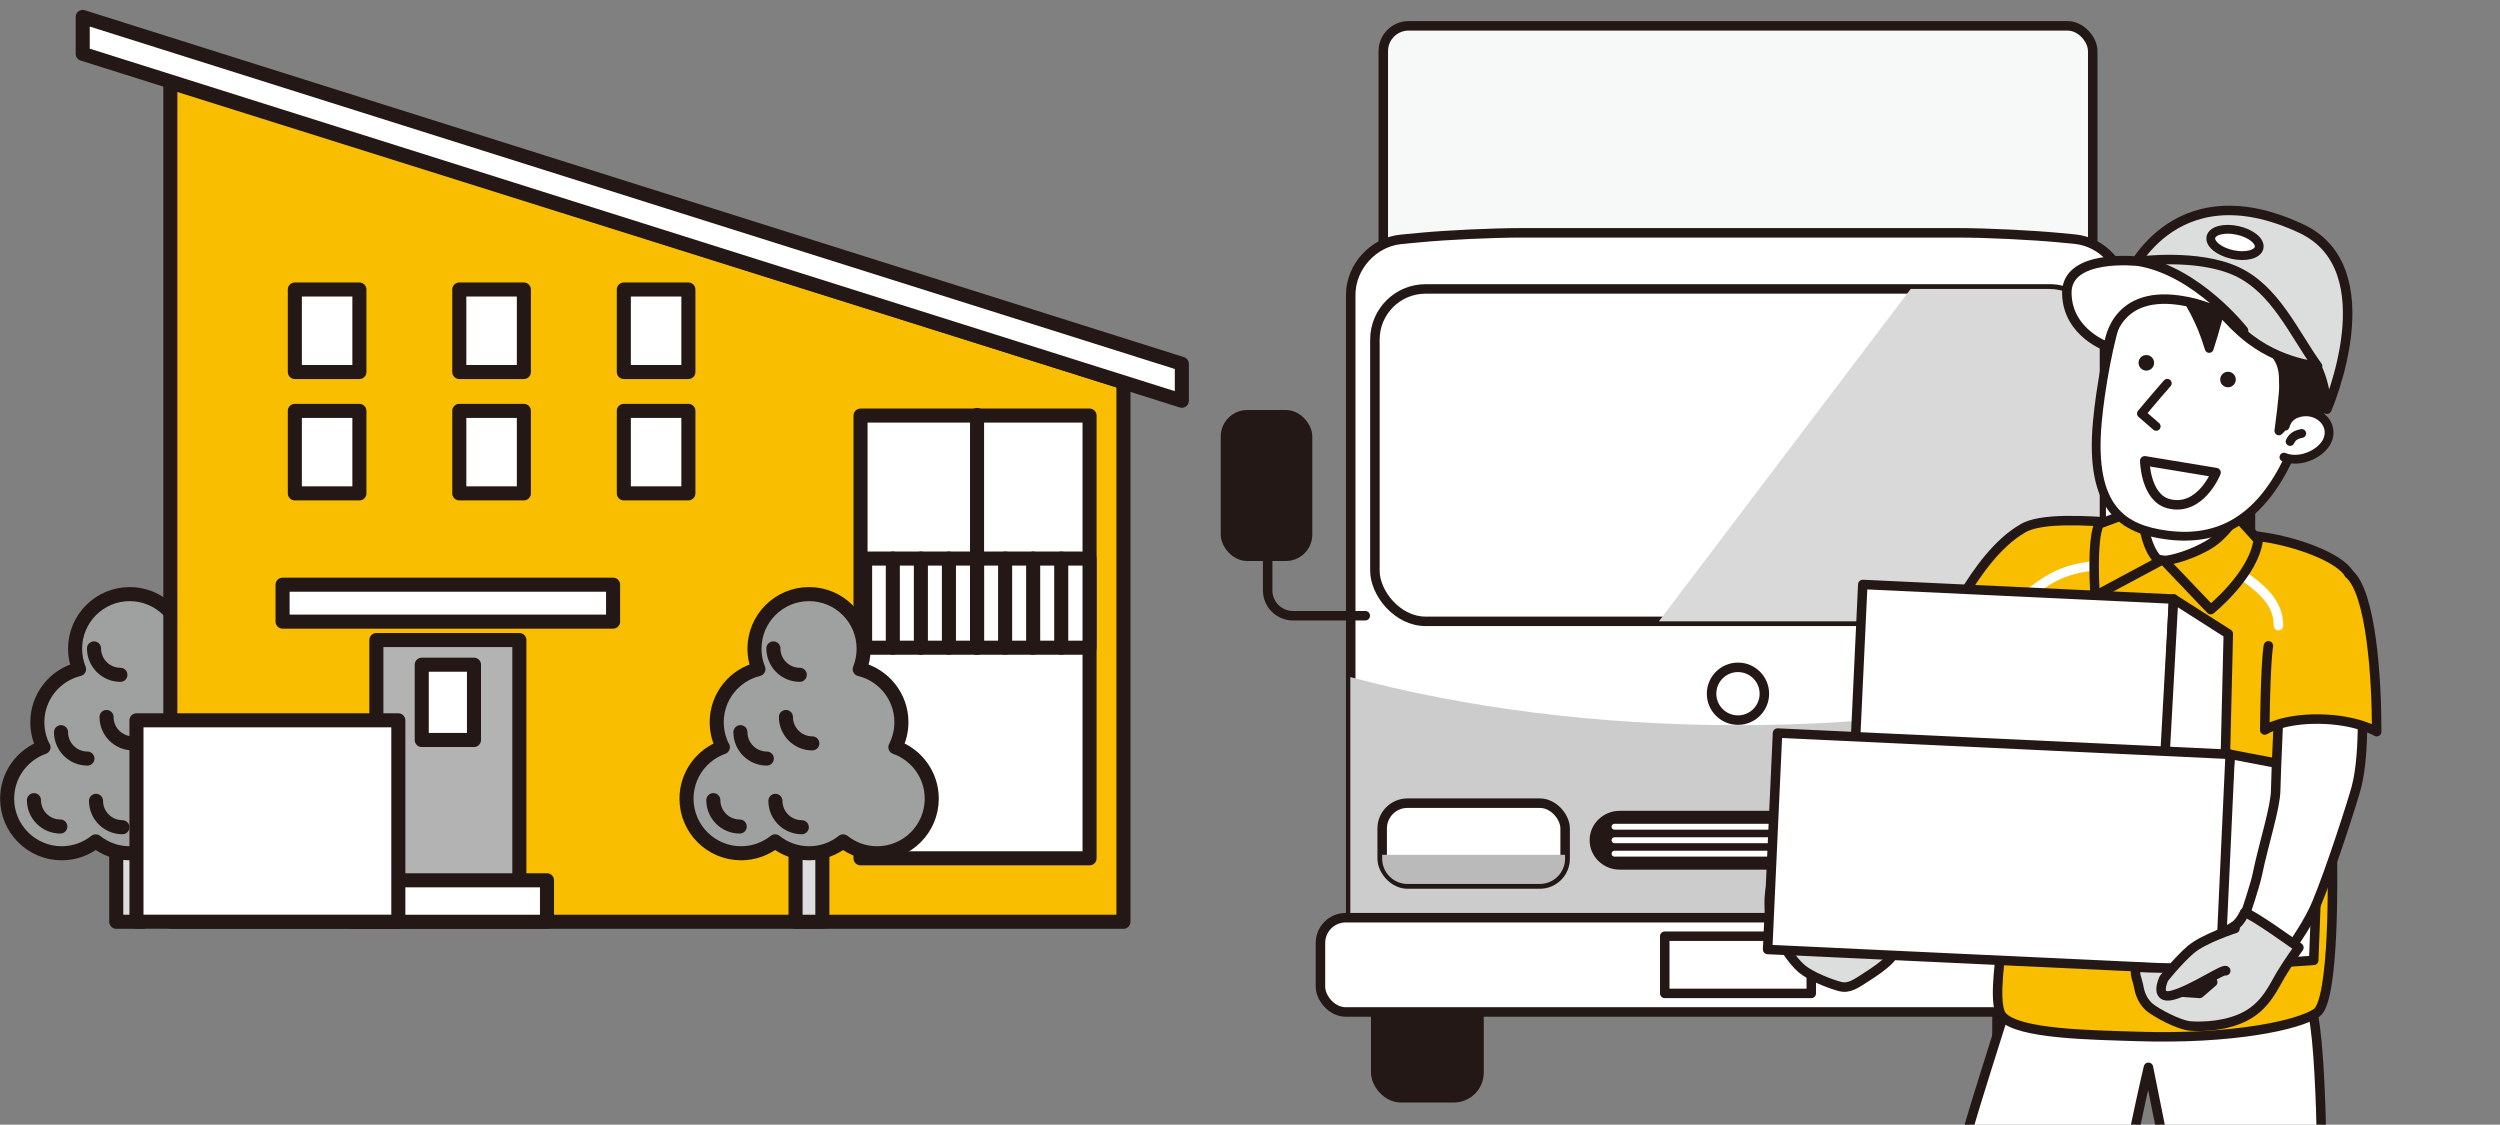 <?xml version="1.0" encoding="UTF-8"?><svg xmlns="http://www.w3.org/2000/svg" xmlns:xlink="http://www.w3.org/1999/xlink" viewBox="0 0 360.88 162.35"><rect x="0" y="0" width="360.88" height="162.35" fill="#808080" stroke="none"/><defs><style>.cls-1{fill:#b5b5b6;}.cls-1,.cls-2,.cls-3,.cls-4,.cls-5,.cls-6,.cls-7,.cls-8,.cls-9,.cls-10,.cls-11,.cls-12,.cls-13,.cls-14,.cls-15,.cls-16,.cls-17{stroke-linecap:round;stroke-linejoin:round;}.cls-1,.cls-2,.cls-3,.cls-4,.cls-7,.cls-8,.cls-9,.cls-10,.cls-11,.cls-13,.cls-14,.cls-15,.cls-16,.cls-17{stroke:#231815;}.cls-1,.cls-2,.cls-3,.cls-6,.cls-11,.cls-14{stroke-width:1.37px;}.cls-2,.cls-5,.cls-8,.cls-18,.cls-12,.cls-17{fill:none;}.cls-19,.cls-3,.cls-7,.cls-16{fill:#fff;}.cls-20{fill:#d9d9d9;}.cls-20,.cls-21,.cls-22{mix-blend-mode:multiply;}.cls-23{fill:#f7f8f8;}.cls-4,.cls-8,.cls-9,.cls-13,.cls-15,.cls-16{stroke-width:2.03px;}.cls-4,.cls-14{fill:#dcdddd;}.cls-21{fill:#bababa;}.cls-24{isolation:isolate;}.cls-5{stroke-width:.85px;}.cls-5,.cls-6,.cls-12{stroke:#fff;}.cls-6,.cls-11,.cls-13{fill:#fabe00;}.cls-7,.cls-10,.cls-12{stroke-width:1.27px;}.cls-9{fill:#b3b3b4;}.cls-10,.cls-25{fill:#231815;}.cls-26{clip-path:url(#clippath);}.cls-15{fill:#9fa0a0;}.cls-17{stroke-width:1.21px;}.cls-22{fill:#ccc;}</style><clipPath id="clippath"><rect id="SVGID" class="cls-18" x="163.39" width="197.49" height="162.35"/></clipPath></defs><g class="cls-24"><g id="_イヤー_2"><g id="_イヤー_1-2"><g><g><g><rect class="cls-4" x="16.78" y="114.28" width="3.87" height="18.77" transform="translate(37.43 247.34) rotate(180)"/><path class="cls-15" d="M6.26,107.86c-.56-1.08-.87-2.31-.87-3.61,0-3.71,2.56-6.82,6.02-7.66-.37-.91-.57-1.9-.57-2.95,0-4.35,3.53-7.88,7.88-7.88s7.88,3.53,7.88,7.88c0,1.04-.2,2.04-.57,2.95,3.45,.84,6.02,3.95,6.02,7.66,0,1.3-.32,2.53-.87,3.61,3.06,1.08,5.25,4,5.25,7.43,0,4.35-3.53,7.88-7.88,7.88-1.86,0-3.56-.64-4.91-1.72-1.35,1.07-3.05,1.72-4.91,1.72s-3.56-.64-4.91-1.72c-1.35,1.07-3.05,1.72-4.91,1.72-4.35,0-7.88-3.53-7.88-7.88,0-3.43,2.19-6.34,5.25-7.43Z"/><path class="cls-8" d="M4.9,115.5c0,2.1,1.71,3.81,3.81,3.81"/><path class="cls-8" d="M8.81,105.69c0,2.1,1.71,3.81,3.81,3.81"/><path class="cls-8" d="M13.86,115.6c0,2.1,1.71,3.81,3.81,3.81"/><path class="cls-8" d="M15.38,103.5c0,2.1,1.71,3.81,3.81,3.81"/><path class="cls-8" d="M13.57,93.6c0,2.1,1.71,3.81,3.81,3.81"/></g><polygon class="cls-13" points="162.17 55.17 24.59 11.9 24.59 133.06 162.17 133.06 162.17 55.17"/><rect class="cls-16" x="90.05" y="41.8" width="9.32" height="11.91" transform="translate(189.42 95.5) rotate(180)"/><rect class="cls-16" x="66.31" y="41.8" width="9.32" height="11.91" transform="translate(141.93 95.5) rotate(180)"/><rect class="cls-16" x="42.56" y="41.8" width="9.32" height="11.91" transform="translate(94.44 95.5) rotate(180)"/><rect class="cls-16" x="90.05" y="59.31" width="9.32" height="11.91" transform="translate(189.42 130.53) rotate(180)"/><rect class="cls-16" x="66.31" y="59.31" width="9.32" height="11.91" transform="translate(141.93 130.53) rotate(180)"/><rect class="cls-16" x="42.56" y="59.31" width="9.32" height="11.91" transform="translate(94.44 130.53) rotate(180)"/><rect class="cls-16" x="124.22" y="59.99" width="33.06" height="63.91" transform="translate(281.5 183.89) rotate(180)"/><rect class="cls-9" x="54.33" y="92.39" width="20.64" height="34.84" transform="translate(129.3 219.62) rotate(180)"/><rect class="cls-16" x="40.8" y="84.4" width="47.71" height="5.33" transform="translate(129.3 174.13) rotate(180)"/><rect class="cls-16" x="124.89" y="80.63" width="32.4" height="12.87" transform="translate(282.17 174.13) rotate(180)"/><line class="cls-16" x1="153.19" y1="93.5" x2="153.19" y2="80.63"/><line class="cls-16" x1="149.14" y1="93.5" x2="149.14" y2="80.63"/><line class="cls-16" x1="145.09" y1="93.5" x2="145.09" y2="80.63"/><line class="cls-16" x1="141.04" y1="93.5" x2="141.04" y2="80.63"/><line class="cls-16" x1="136.98" y1="93.5" x2="136.98" y2="80.63"/><line class="cls-16" x1="132.93" y1="93.5" x2="132.93" y2="80.63"/><line class="cls-16" x1="128.88" y1="93.5" x2="128.88" y2="80.63"/><polygon class="cls-16" points="11.94 7.77 170.6 57.85 170.6 52.52 11.94 2.45 11.94 7.77"/><line class="cls-16" x1="141.04" y1="93.5" x2="141.04" y2="59.9"/><rect class="cls-16" x="60.88" y="95.94" width="7.54" height="10.87" transform="translate(129.3 202.76) rotate(180)"/><rect class="cls-16" x="50.34" y="127.06" width="28.62" height="5.99" transform="translate(129.3 260.12) rotate(180)"/><rect class="cls-16" x="19.71" y="103.99" width="37.8" height="29.07" transform="translate(77.21 237.04) rotate(180)"/><g><rect class="cls-4" x="114.85" y="114.28" width="3.87" height="18.77" transform="translate(233.56 247.34) rotate(180)"/><path class="cls-15" d="M104.33,107.86c-.56-1.08-.87-2.31-.87-3.61,0-3.71,2.56-6.82,6.02-7.66-.37-.91-.57-1.9-.57-2.95,0-4.35,3.53-7.88,7.88-7.88s7.88,3.53,7.88,7.88c0,1.04-.2,2.04-.57,2.95,3.45,.84,6.02,3.95,6.02,7.66,0,1.3-.32,2.53-.87,3.61,3.06,1.08,5.25,4,5.25,7.43,0,4.35-3.53,7.88-7.88,7.88-1.86,0-3.56-.64-4.91-1.72-1.35,1.07-3.05,1.72-4.91,1.72s-3.56-.64-4.91-1.72c-1.35,1.07-3.05,1.72-4.91,1.72-4.35,0-7.88-3.53-7.88-7.88,0-3.43,2.19-6.34,5.25-7.43Z"/><path class="cls-8" d="M102.97,115.5c0,2.1,1.71,3.81,3.81,3.81"/><path class="cls-8" d="M106.88,105.69c0,2.1,1.71,3.81,3.81,3.81"/><path class="cls-8" d="M111.93,115.6c0,2.1,1.71,3.81,3.81,3.81"/><path class="cls-8" d="M113.45,103.5c0,2.1,1.71,3.81,3.81,3.81"/><path class="cls-8" d="M111.64,93.6c0,2.1,1.71,3.81,3.81,3.81"/></g></g><g class="cls-26"><g><g><g><rect class="cls-25" x="198.59" y="132.06" width="14.91" height="26.41" rx="3.65" ry="3.65"/><rect class="cls-2" x="198.59" y="132.06" width="14.91" height="26.41" rx="3.65" ry="3.65"/></g><g><rect class="cls-25" x="288.27" y="132.06" width="14.91" height="26.41" rx="3.65" ry="3.65"/><rect class="cls-2" x="288.27" y="132.06" width="14.91" height="26.41" rx="3.65" ry="3.65"/></g></g><g><rect class="cls-23" x="199.68" y="3.73" width="102.41" height="139.02" rx="3.65" ry="3.65"/><rect class="cls-2" x="199.68" y="3.73" width="102.41" height="139.02" rx="3.65" ry="3.65"/></g><g><path class="cls-19" d="M306.79,133.59c0,4.02-3.29,7.31-7.31,7.31h-97.19c-4.02,0-7.31-3.29-7.31-7.31V42.54c0-4.02,3.27-7.62,7.28-7.99l2.72-.26c4-.38,10.57-.68,14.59-.68h63.16c4.02,0,10.58,.32,14.58,.7l2.2,.21c4,.39,7.27,3.99,7.27,8.01v91.05Z"/><path class="cls-2" d="M306.79,133.59c0,4.02-3.29,7.31-7.31,7.31h-97.19c-4.02,0-7.31-3.29-7.31-7.31V42.54c0-4.02,3.27-7.62,7.28-7.99l2.72-.26c4-.38,10.57-.68,14.59-.68h63.16c4.02,0,10.58,.32,14.58,.7l2.2,.21c4,.39,7.27,3.99,7.27,8.01v91.05Z"/></g><path class="cls-22" d="M194.92,97.74v35.85c0,4.02,3.29,7.31,7.31,7.31h97.19c4.02,0,7.31-3.29,7.31-7.31v-35.85c-16.45,4.42-35.54,6.94-55.9,6.94s-39.45-2.53-55.9-6.94Z"/><g><rect class="cls-19" x="190.61" y="132.47" width="120.55" height="13.61" rx="3.65" ry="3.65"/><rect class="cls-2" x="190.61" y="132.47" width="120.55" height="13.61" rx="3.65" ry="3.65"/></g><g><circle class="cls-19" cx="250.88" cy="100.14" r="3.81"/><circle class="cls-2" cx="250.88" cy="100.14" r="3.81"/></g><g><g><g><rect class="cls-25" x="176.82" y="59.79" width="12.01" height="20.59" rx="3.22" ry="3.22"/><rect class="cls-17" x="176.82" y="59.79" width="12.01" height="20.59" rx="3.22" ry="3.22"/></g><path class="cls-2" d="M182.99,75.27v9.96c0,2.01,1.64,3.65,3.65,3.65h10.44"/></g><g><g><rect class="cls-25" x="312.93" y="59.79" width="12.01" height="20.59" rx="3.22" ry="3.22"/><rect class="cls-17" x="312.93" y="59.79" width="12.01" height="20.59" rx="3.22" ry="3.22"/></g><path class="cls-2" d="M318.78,75.27v9.96c0,2.01-1.64,3.65-3.65,3.65h-10.44"/></g></g><g><g><path class="cls-25" d="M271.62,121.29c0,1.96-1.64,3.56-3.65,3.56h-34.17c-2.01,0-3.65-1.6-3.65-3.56s1.64-3.56,3.65-3.56h34.17c2.01,0,3.65,1.6,3.65,3.56Z"/><path class="cls-2" d="M271.62,121.29c0,1.96-1.64,3.56-3.65,3.56h-34.17c-2.01,0-3.65-1.6-3.65-3.56s1.64-3.56,3.65-3.56h34.17c2.01,0,3.65,1.6,3.65,3.56Z"/></g><g><line class="cls-5" x1="233.06" y1="119.34" x2="268.71" y2="119.34"/><line class="cls-5" x1="233.06" y1="121.29" x2="268.71" y2="121.29"/><line class="cls-5" x1="233.06" y1="123.23" x2="268.71" y2="123.23"/></g></g><g><g><rect class="cls-19" x="198.47" y="41.71" width="104.84" height="47.98" rx="7.31" ry="7.31"/><rect class="cls-2" x="198.47" y="41.71" width="104.84" height="47.98" rx="7.31" ry="7.31"/></g><path class="cls-20" d="M295.79,41.71h-19.98l-36.35,47.98h56.33c4.02,0,7.31-3.29,7.31-7.31V49.02c0-4.02-3.29-7.31-7.31-7.31Z"/></g><g><g><g><rect class="cls-19" x="199.52" y="115.94" width="26.41" height="11.67" rx="3.65" ry="3.65"/><rect class="cls-2" x="199.52" y="115.94" width="26.41" height="11.67" rx="3.65" ry="3.65"/></g><path class="cls-21" d="M199.52,123.39v.56c0,2.01,1.64,3.65,3.65,3.65h19.1c2.01,0,3.65-1.64,3.65-3.65v-.56h-26.41Z"/></g><g><g><rect class="cls-19" x="275.84" y="115.94" width="26.41" height="11.67" rx="3.65" ry="3.65"/><rect class="cls-2" x="275.84" y="115.94" width="26.41" height="11.67" rx="3.65" ry="3.65"/></g><path class="cls-21" d="M275.84,123.39v.56c0,2.01,1.64,3.65,3.65,3.65h19.1c2.01,0,3.65-1.64,3.65-3.65v-.56h-26.41Z"/></g></g><rect class="cls-3" x="240.31" y="135.14" width="21.15" height="8.26"/></g><g><g><path class="cls-3" d="M290.01,143.45h.06c0-.1-.01-.1-.06,0Z"/><path class="cls-3" d="M335.22,173.26s.05-26.03-1.94-28.68c0,0-16.12,1.32-21.75,1.89-1.83-2.24-20.27-2.98-21.45-3.02-.05,1.13-6.25,19.22-8.32,28.19l24.63-.16s2.38-11.65,3.74-17.41l3.72,18.54,21.39,.65Z"/></g><path class="cls-3" d="M282.27,92.98s-3.91,5.96-5.05,7.31c-1.14,1.35-5.79,6.74-8.6,11.57-3.44,5.91-5.14,10.9-5.14,10.9l5.43,6.42s4.58-10.85,6.46-13.07c2.86-3.37,4.85-9.8,6.67-10.57,1.82-.77,8.79-7.61,8.79-7.61,0,0-1.55-3.64-2.9-4.78-1.35-1.14-5.66-.17-5.66-.17Z"/><path class="cls-14" d="M265.66,123.7c-.67-.57-8.4-3.2-8.4-3.2,0,0-.42,2.67-.89,4.58-.47,1.92-1.52,4.51-.64,7.58,.88,3.06,3,6.03,4.34,7.17,1.35,1.14,4.17,2.21,5.52,2.57,1.36,.35,2.31-.39,3.97-1.46,2-1.28,4.97-3.37,3.62-4.52-1.35-1.14-4.8-2.28-4.8-2.28,0,0-.77-1.82-.98-4.31-.2-2.49-1.75-6.13-1.75-6.13Z"/><path class="cls-11" d="M295.02,98.49c-2,7.94-3.28,12.17-3.88,23.57-.25,4.73-4.37,22.04-2.11,24.63s12.73,2.7,19.44,2.92c13.81,.45,23.33-1.62,25.93-3.4,2.59-1.78,2.34-19.82,2.27-23.66-.07-3.84-1.64-17.75,.82-27.55,.76-3.03,3.15-9.57,1.62-12.15-1.48-2.48-7.78-4.64-12.21-5.29-4.61-.67-10.22-1.7-12.37-1.7-3.18,0-6.59-.22-8.7-.38-4.39-.34-11.38-.81-13.92,.85-6.93,4.01-11.99,16.44-11.99,16.44l14.14,4.42"/><path class="cls-3" d="M322.73,64.57s-2.96,8.33-2.07,10.7c1.37,3.66,3.83,2.92,3.83,2.92,0,0-7.61,3.31-11.96,2.72-5.68-.76-7.8-2.18-7.8-2.18,0,0,2.02,.46,4.31-3.96,2.29-4.42,2.35-10.33,2.35-10.33"/><path class="cls-1" d="M316.17,140.5s-.57-2.17-.96-2.56"/><path class="cls-6" d="M324.36,83.5c2.92,2.11,4.54,4.05,4.54,6.81"/><path class="cls-6" d="M291.79,86.58c3.4-2.75,5.67-4.37,10.21-4.86"/><path class="cls-11" d="M322.81,74.46s-1.62,2.84-4.11,4.25c-3.49,1.98-6.3,2.24-6.3,2.24l6.72,7.05s6.19-4.99,6.86-10.05l-3.16-3.48Z"/><path class="cls-11" d="M309.2,73.33s.08,5.59,2.53,7.7l-9.29,4.98s-.58-8.05,.58-10.37l6.18-2.31Z"/><g><path class="cls-2" d="M328.73,39.03c.9,2.92,3.31,6.51,5.79,7.55"/><path class="cls-7" d="M305.89,45.14c-1.33,3.41-2.69,10.79-3.14,15.82-1.14,12.64,3.87,15.43,9.96,16.26,7.16,.98,12.82-1.88,16.91-9.54,2.03-3.8,4.84-10.88,4.36-15.79-.48-4.9-7.75-14.04-15.19-13.33-7.43,.71-10.49,.43-12.9,6.58Z"/><path class="cls-10" d="M333.81,61.34s8-11.18,.25-21.58c-5.26-7.06-20.78-7.67-22.34-2.25-.21,.72,4.76,4.56,7.18,12.79,0,0,1.13-3.43,1.61-5.75,0,0,2.04,3.42,5.53,4.9,4.13,1.74,3.49,5.19,3.59,6.12,.1,.94-.67,6.63-.67,6.63,0,0,2.71-2.85,3.83-2.35,1.12,.5,.49,.79,.49,.79"/><path class="cls-7" d="M329.69,65.99c2.4,1.01,5.85-.64,6.43-2.85,.58-2.21-1.67-4.18-4.15-3.59-1.5,.36-1.91,1.33-2.11,1.98"/><path class="cls-7" d="M312.85,55.33c-2.08,2.37-3.73,4.37-3.73,4.37l2.13,1.85"/><path class="cls-25" d="M322.73,54.64c.08,.62-.36,1.18-.97,1.26-.62,.08-1.18-.36-1.26-.97-.08-.62,.36-1.18,.97-1.26,.62-.08,1.18,.36,1.26,.97Z"/><path class="cls-25" d="M310.94,52.23c.08,.62-.36,1.18-.97,1.26s-1.18-.36-1.26-.97c-.08-.62,.36-1.18,.97-1.26,.62-.08,1.18,.36,1.26,.97Z"/><path class="cls-7" d="M330.58,63.73c.38-.85,1.11-1.04,1.68-1.16"/><path class="cls-12" d="M324.93,39.55c1.92,4.24,3.91,6.12,5.31,6.96"/><path class="cls-3" d="M319.89,68.22s-2.24,5.64-6.81,4.5c-3.4-.85-3.48-6.2-3.48-6.2l10.29,1.7Z"/><path class="cls-14" d="M306.92,40.43s6.41-16.22,25.24-7.45c12.52,5.83,3.73,26.09,3.73,26.09,0,0-.16-5.14-2.56-7.71-2.2-2.36-6.1-6.92-6.1-6.92l-7.63-6.03-12.67,2.02Z"/><path class="cls-14" d="M334.55,52.87s-6.6-.5-11.56-5.49-10.06-9.38-14.31-9.66c0,0,8.57-1.15,14.17,1.45,5.6,2.59,8.21,8.85,11.7,13.7Z"/><path class="cls-3" d="M308.68,37.72s-10.43-1.21-10.33,4.62c.1,5.83,6.02,7.77,6.02,7.77,0,0,.43-8.18,10.24-6.77,6.53,.94,9.25,4.38,9.25,4.38,0,0-6.69-8.6-15.18-10.01Z"/></g><rect class="cls-3" x="268.33" y="85.4" width="44.91" height="23.47" transform="translate(4.87 -13.53) rotate(2.69)"/><polygon class="cls-3" points="313.76 86.46 321.66 91.5 321.19 111.08 312.47 109.87 313.76 86.46"/><polygon class="cls-3" points="321.93 108.89 335.04 111.4 333.99 138.63 319.73 139.6 321.93 108.89"/><path class="cls-3" d="M340.63,99.74c.35-.95,.88,8.8-.49,13.93-.45,1.71-3.59,11.61-5.74,16.77-2.15,5.16-7.95,11.83-7.95,11.83l-5.16-2.15s3.96-11,4.55-13.85c.93-4.51,2.64-9.71,2.66-12.21,.01-1.98,.63-15.14,.63-15.14,0,0,2.09,2.04,3.86,2.17s7.65-1.36,7.65-1.36Z"/><path class="cls-11" d="M339.11,82.85c3.15,2.74,3.97,14.81,3.97,22.77,0,0-2.87-1.74-8.26-1.82-5.38-.08-7.9,1.58-7.9,1.58,0,0,.09-9.61,.53-12.15"/><polygon class="cls-3" points="320.49 140.12 255.16 137.06 256.59 105.82 321.93 108.89 320.49 140.12"/><path class="cls-14" d="M324.01,131.72c.88,.06,7.84,5.06,7.84,5.06,0,0-1.61,2.23-2.62,3.93-1.01,1.7-2.08,4.28-4.85,5.85-2.77,1.57-6.37,1.67-8.13,1.55s-5.02-1.94-5.91-2.67c-.86-.71-1.37-1.79-1.54-2.67-.38-1.94-.65-1.7-.49-3.16,1.76,.13,5.83,.16,5.83,.16,0,0,2-1.77,3.89-3.41,1.12-.97,3.15-1.78,4.51-2.69,.94-.63,1.47-1.95,1.47-1.95Z"/><polyline class="cls-1" points="313.99 143.15 317.52 143.4 319.41 141.77"/><path class="cls-14" d="M322.63,134.03s-4.54,1.44-6.43,3.08c-1.89,1.64-3.85,4.15-3.85,4.15,0,0-1.46,3.09,1.25,2.4,2.71-.69,7.43-3.9,7.69-3.53"/><ellipse class="cls-7" cx="322.64" cy="35.01" rx="1.78" ry="3.56" transform="translate(218.99 342.54) rotate(-77.57)"/></g></g></g></g></g></g></svg>